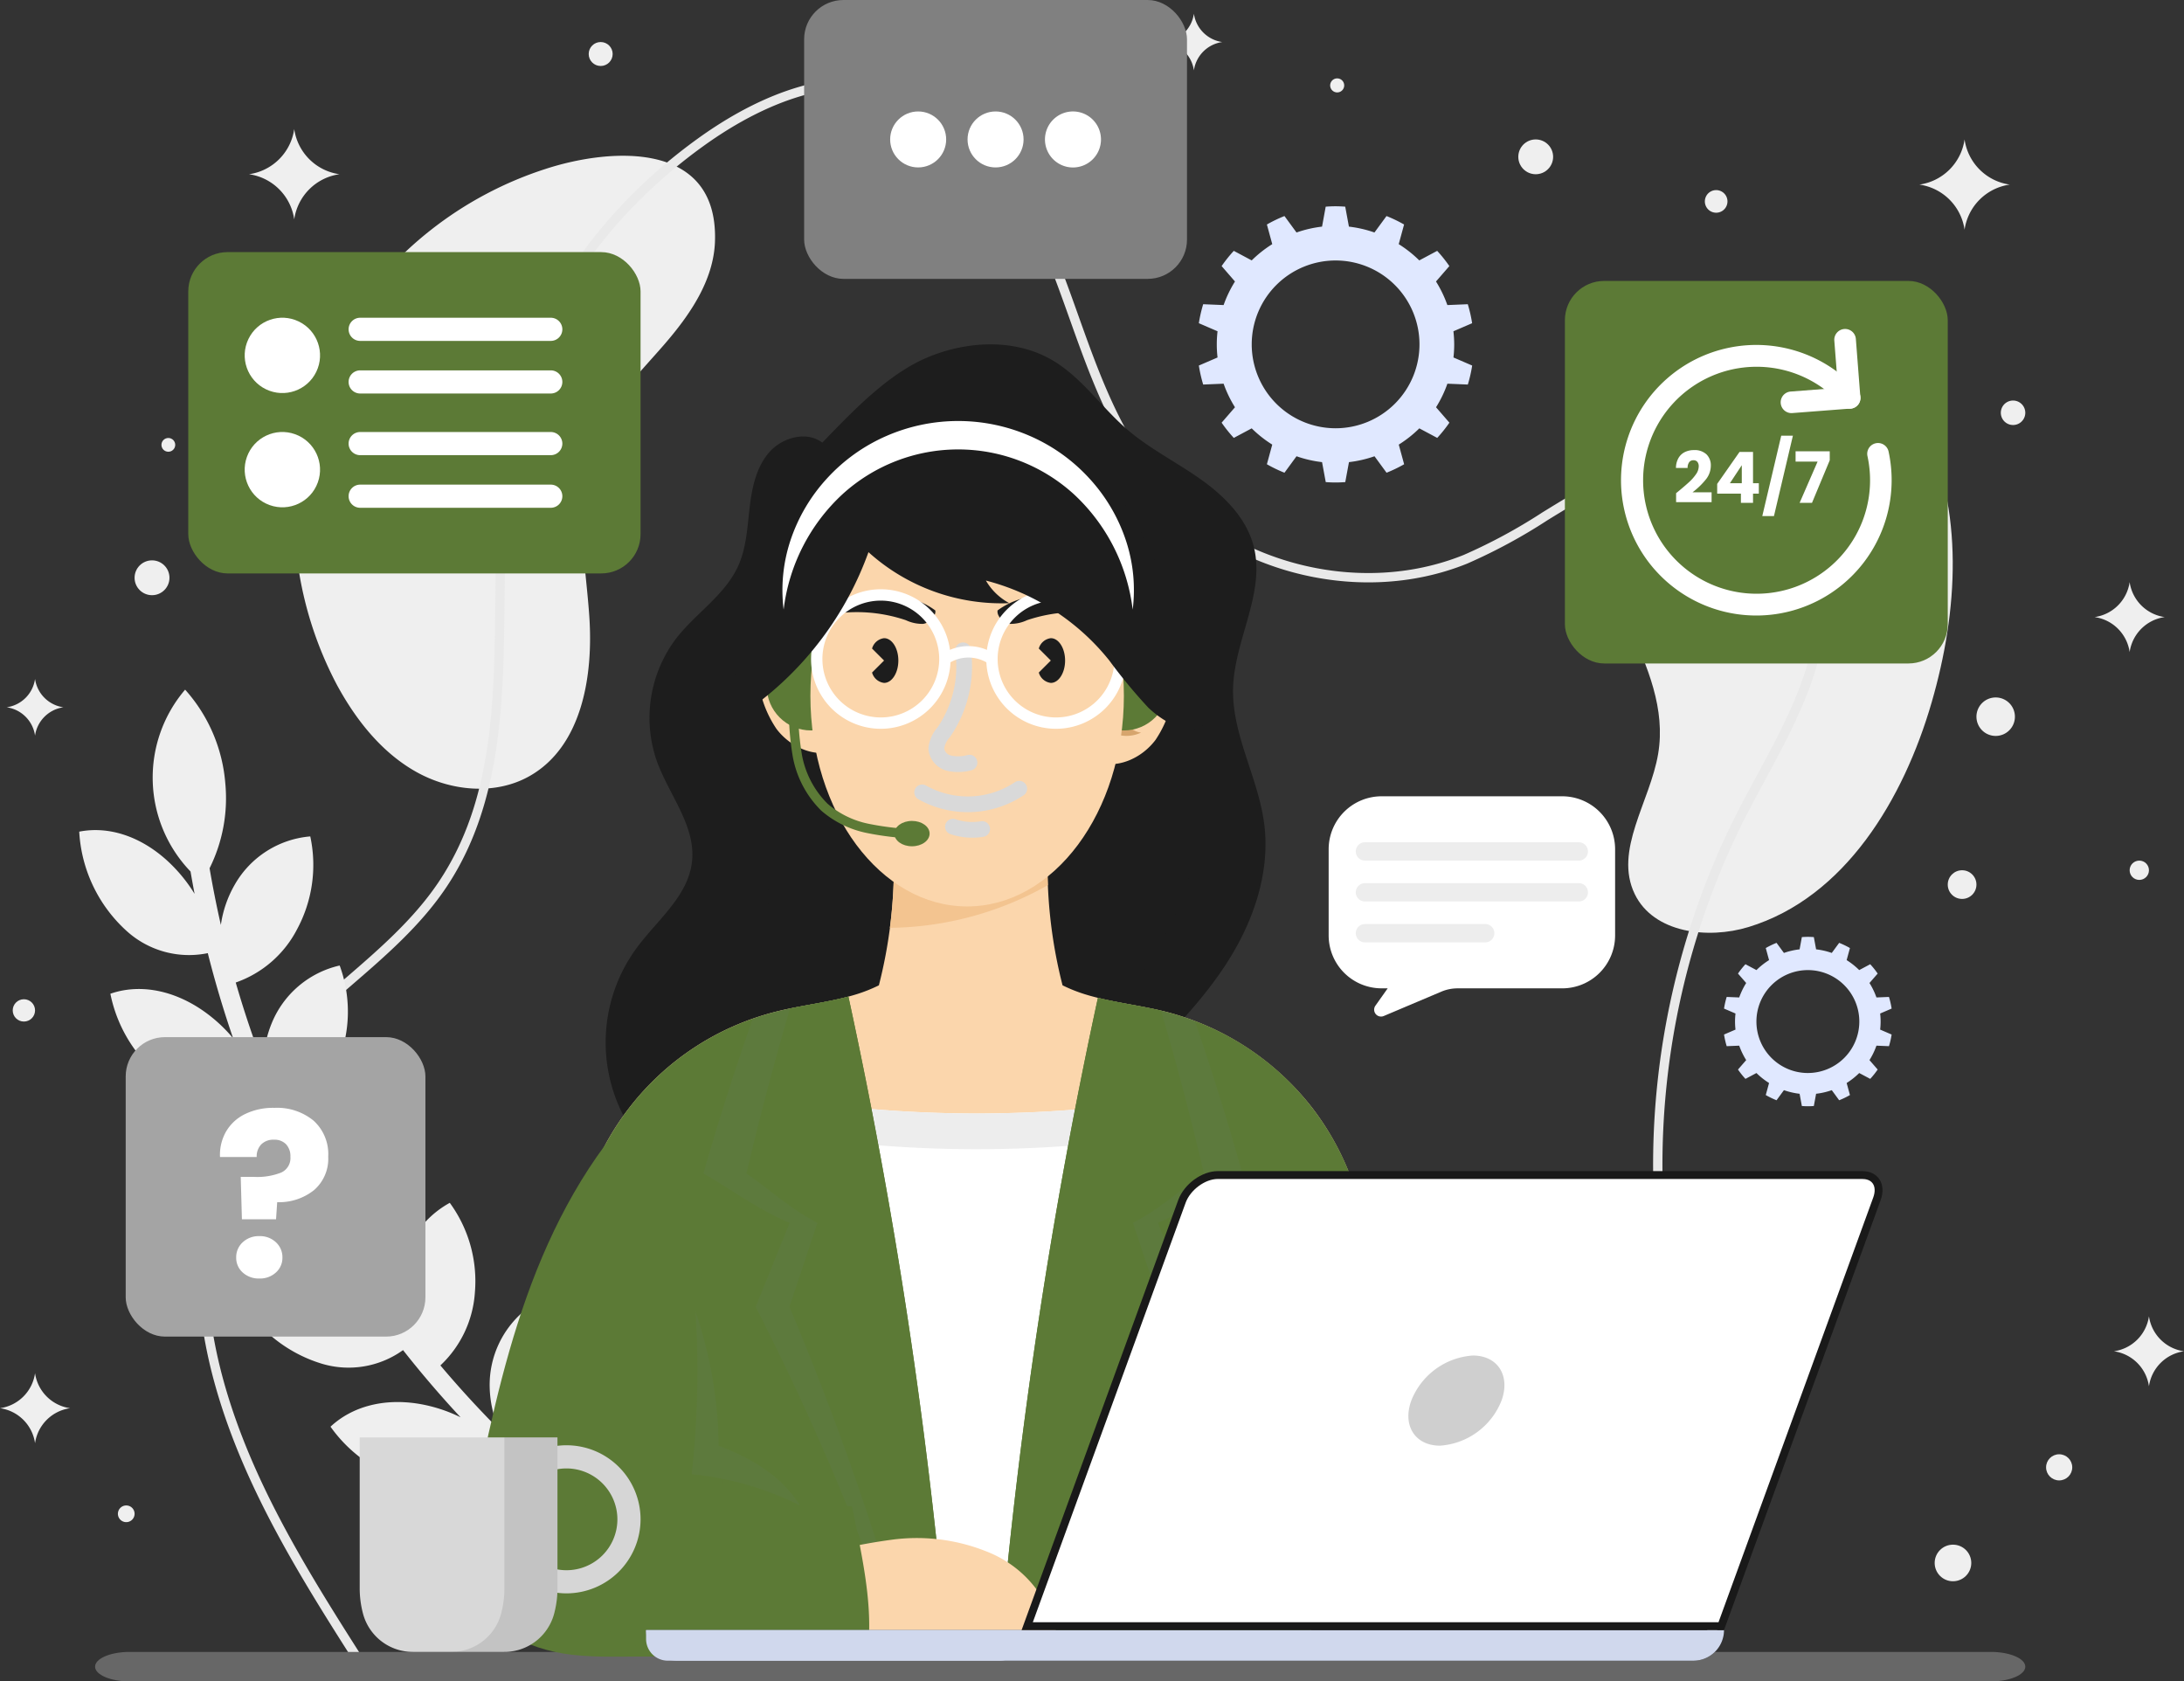 <svg xmlns="http://www.w3.org/2000/svg" width="278" height="214" viewBox="0 0 278 214">
  <rect x="0" y="0" width="278" height="214" fill="#333333" stroke="none"/>
  <g id="Group_9695" data-name="Group 9695" transform="translate(-49.839 -82.615)">
    <g id="Group_9687" data-name="Group 9687" transform="translate(59.921 92.592)">
      <g id="Group_9660" data-name="Group 9660" transform="translate(15.055)">
        <path id="Path_5914" data-name="Path 5914" d="M359.21,165.3c-.108,11.568,10.9,21.635,8.983,33.044-1.024,6.1-5.68,12.292-2.974,17.86,2.394,4.927,9.25,5.781,14.492,4.179,12.271-3.75,19.729-16.281,23.3-28.6,3.355-11.584,4.188-24.522-1.185-35.321-4.33-8.7-14.319-16.381-24.463-15.67C368.067,141.452,359.291,156.591,359.21,165.3Z" transform="translate(-182.265 -112.377)" fill="#efefef" style="mix-blend-mode: multiply;isolation: isolate"/>
        <path id="Path_5915" data-name="Path 5915" d="M112.97,134.432a46.879,46.879,0,0,0-.937,45.655c2.411,4.419,5.667,8.538,10.063,11s10.068,3.006,14.444.512c6.636-3.782,8.1-12.7,7.576-20.317s-2.255-15.6.68-22.645c1.914-4.593,5.588-8.175,8.847-11.936s6.3-8.152,6.47-13.125c.436-12.89-13.262-11.927-21.518-9.25A46.911,46.911,0,0,0,112.97,134.432Z" transform="translate(-94.241 -102.817)" fill="#efefef" style="mix-blend-mode: multiply;isolation: isolate"/>
        <g id="Group_9659" data-name="Group 9659" transform="translate(0)" style="mix-blend-mode: multiply;isolation: isolate">
          <path id="Path_5916" data-name="Path 5916" d="M277.459,301.762l-.871-.8c2.4-2.645,6.222-8.707,4.927-19.607a86.251,86.251,0,0,0-3.387-14.28c-.617-2.071-1.255-4.212-1.812-6.338a99.309,99.309,0,0,1,7.132-68.664c.93-1.859,1.937-3.725,2.911-5.528,2.887-5.347,5.873-10.878,7.156-16.851,2.252-10.482-2.2-18.339-7.287-21.2-4.881-2.749-11.772-2.329-18.9,1.153-2.609,1.273-5.145,2.831-7.6,4.337a70.052,70.052,0,0,1-10.19,5.506c-14.155,5.734-31.854.861-41.166-11.334-4.476-5.86-7-12.943-9.447-19.792-.947-2.654-1.926-5.4-3-8.025-3.349-8.165-9.479-18.414-19.662-20.865-8.947-2.155-18.01,2.581-24.035,6.934-11.528,8.328-19.654,19.607-22.883,31.758-2.176,8.194-2.264,17.112-2.349,25.737-.126,12.844-.257,26.126-7.441,36.822-3.268,4.866-7.763,8.748-12.11,12.5-4.071,3.516-8.281,7.152-11.419,11.56-7.111,9.987-8.854,24.125-4.782,38.791,3.659,13.177,11.117,24.868,18.33,36.176l-.991.644c-7.26-11.38-14.767-23.149-18.474-36.5-4.169-15.016-2.361-29.525,4.96-39.806,3.221-4.524,7.486-8.207,11.609-11.77,4.288-3.7,8.722-7.534,11.9-12.266,6.985-10.4,7.107-22.915,7.238-36.166.086-8.7.174-17.694,2.39-26.035,3.3-12.416,11.586-23.928,23.335-32.417,6.225-4.5,15.614-9.383,25-7.123,10.667,2.568,17.024,13.146,20.478,21.568,1.088,2.652,2.072,5.41,3.023,8.077,2.413,6.763,4.908,13.756,9.271,19.468,9,11.788,26.11,16.5,39.794,10.956a69.261,69.261,0,0,0,10.016-5.418c2.476-1.521,5.036-3.094,7.7-4.392,7.482-3.652,14.768-4.062,19.991-1.121,5.456,3.072,10.244,11.421,7.865,22.5-1.32,6.141-4.346,11.747-7.274,17.169-.97,1.8-1.972,3.652-2.894,5.495a98.09,98.09,0,0,0-7.045,67.823c.551,2.107,1.187,4.239,1.8,6.3a87.247,87.247,0,0,1,3.43,14.482C284.038,292.582,279.991,298.968,277.459,301.762Z" transform="translate(-87.906 -97.739)" fill="#e9e9e9"/>
        </g>
      </g>
      <g id="Group_9661" data-name="Group 9661" transform="translate(0 77.794)" style="mix-blend-mode: multiply;isolation: isolate">
        <path id="Path_5917" data-name="Path 5917" d="M98.223,262.62a16.981,16.981,0,0,0,.039-11.843,12.29,12.29,0,0,0-8.662,7.372,14.136,14.136,0,0,0-1.051,5.3q-1.974-5.167-3.518-10.507a13.968,13.968,0,0,0,7.806-6.773,17.252,17.252,0,0,0,1.682-11.823,12.24,12.24,0,0,0-9.606,6.129,14.288,14.288,0,0,0-1.775,5.138q-.816-3.578-1.436-7.214a20.008,20.008,0,0,0,2-10.826,20.263,20.263,0,0,0-5.113-11.906,17.235,17.235,0,0,0,.689,23.145q.244,1.427.516,2.845a19.666,19.666,0,0,0-3.584-4.316c-3.385-3.034-7.379-4.331-11.1-3.6a18.419,18.419,0,0,0,6.182,12.772,11.817,11.817,0,0,0,10.182,2.69q1.389,5.5,3.226,10.837a19.332,19.332,0,0,0-4.141-3.724c-3.767-2.491-7.9-3.19-11.484-1.946a18.166,18.166,0,0,0,7.877,11.64,11.858,11.858,0,0,0,10.444,1.2q2.129,5.21,4.679,10.219a19.137,19.137,0,0,0-4.608-3.089c-4.07-1.924-8.255-2.027-11.631-.3a18.046,18.046,0,0,0,9.393,10.364,11.875,11.875,0,0,0,10.5-.273q2.824,4.851,6.044,9.457a19.1,19.1,0,0,0-4.99-2.416c-4.295-1.337-8.451-.854-11.554,1.327a18.04,18.04,0,0,0,10.734,8.951,11.871,11.871,0,0,0,10.365-1.724q3.476,4.419,7.322,8.552a19.186,19.186,0,0,0-5.29-1.713c-4.445-.735-8.495.319-11.265,2.909A18.153,18.153,0,0,0,109,316.884a11.854,11.854,0,0,0,10.042-3.131q4.084,3.915,8.511,7.5a19.4,19.4,0,0,0-5.509-.982c-4.525-.124-8.395,1.476-10.775,4.429a18.405,18.405,0,0,0,12.911,5.74,11.822,11.822,0,0,0,9.545-4.479,135.61,135.61,0,0,0,15.894,9.83,1.251,1.251,0,1,0,1.147-2.173,133.274,133.274,0,0,1-11.864-7.059,13.918,13.918,0,0,0,1.557-10.234,17.385,17.385,0,0,0-6.344-10.127,12.227,12.227,0,0,0-3.409,10.857,14.215,14.215,0,0,0,1.961,5.076q-4.475-3.375-8.625-7.094a13.978,13.978,0,0,0,3.024-9.877,17.061,17.061,0,0,0-4.785-10.841,12.288,12.288,0,0,0-4.921,10.247,14.1,14.1,0,0,0,1.2,5.27q-3.914-3.93-7.478-8.16a14.019,14.019,0,0,0,4.395-9.336,16.894,16.894,0,0,0-3.2-11.359,12.315,12.315,0,0,0-6.309,9.45,14.043,14.043,0,0,0,.439,5.367q-3.311-4.413-6.245-9.085a14.019,14.019,0,0,0,5.654-8.627,16.866,16.866,0,0,0-1.589-11.691,12.315,12.315,0,0,0-7.559,8.486,14.06,14.06,0,0,0-.312,5.374q-2.663-4.825-4.925-9.866A14,14,0,0,0,98.223,262.62Z" transform="translate(-65.107 -215.663)" fill="#efefef"/>
      </g>
      <path id="Path_5919" data-name="Path 5919" d="M309.47,405.072H72.563c-2.427,0-4.394-.841-4.394-1.877h0c0-1.037,1.967-1.877,4.394-1.877H309.47c2.427,0,4.394.841,4.394,1.877h0C313.864,404.232,311.9,405.072,309.47,405.072Z" transform="translate(-66.147 -201.049)" fill="#676767"/>
      <g id="Group_9676" data-name="Group 9676" transform="translate(49.144 33.853)">
        <path id="Path_5920" data-name="Path 5920" d="M177.739,255.4a20.287,20.287,0,0,1-6.06-29.54c2.614-3.545,6.535-6.576,7.029-10.951.512-4.533-2.886-8.463-4.452-12.749a16.724,16.724,0,0,1,2.513-15.773c2.486-3.163,6.155-5.455,7.815-9.119,1.043-2.3,1.168-4.9,1.458-7.408s.822-5.134,2.477-7.046,4.759-2.783,6.776-1.255c3.822-3.942,8.321-8.72,13.386-10.844s11.148-2.424,15.888.35c3.75,2.194,6.244,5.991,9.537,8.823,2.83,2.433,6.212,4.123,9.263,6.272s5.894,4.96,6.83,8.571c1.537,5.934-2.432,11.894-2.616,18.021-.178,5.953,3.21,11.44,3.964,17.348.765,5.993-1.262,12.076-4.458,17.205s-7.509,9.454-11.783,13.729c-1.732,7.722-7.429,13.191-14.7,16.339s-15.4,3.687-23.318,3.4A43.97,43.97,0,0,1,177.739,255.4Z" transform="translate(-149.851 -149.055)" fill="#1d1d1d"/>
        <path id="Path_5921" data-name="Path 5921" d="M195.565,259.176c-1.647-2.178-1.6-5.215-.911-7.857s1.932-5.125,2.475-7.8c.734-3.614.148-7.358-.6-10.968s-1.671-7.234-1.6-10.921,1.278-7.54,4.1-9.915c9.9-8.328,25.93-5.432,38.8-4.078,6.5.684,10.953,6.954,13.014,13.156s1.362,13.111-1.095,19.167a47.883,47.883,0,0,1-11.244,15.9c-2.788,2.727-7.727.538-11.555,1.288-3.753.736-6.989,3.023-10.516,4.5a25.654,25.654,0,0,1-17.924.64C196.807,261.712,195.375,260.959,195.565,259.176Z" transform="translate(-158.842 -168.445)" fill="#1d1d1d"/>
        <path id="Path_5922" data-name="Path 5922" d="M255.518,280.236a34.478,34.478,0,0,0-18.751-12.249c-3.391-.848-6.909-1.174-10.245-2.219a19.443,19.443,0,0,1-2.773-1.114,61.042,61.042,0,0,1-1.912-15.622H202.284a61.041,61.041,0,0,1-1.912,15.622,19.444,19.444,0,0,1-2.773,1.114c-3.336,1.045-6.854,1.372-10.245,2.219a34.147,34.147,0,0,0-25.879,33.468v48.27L248.7,348.45a14.149,14.149,0,0,0,13.949-14.141V301.455A34.418,34.418,0,0,0,255.518,280.236Z" transform="translate(-147.725 -183.078)" fill="#fbd6ac"/>
        <path id="Path_5923" data-name="Path 5923" d="M233.581,362.469c1.665-4.361,1.809-9.124,2.412-13.752,1.158-8.879,4.056-17.424,6.112-26.14s3.879-18.211,1.626-26.877a158.878,158.878,0,0,1-38.332-.06c-4.812,2.015-7.309,8.082-8.2,13.218s-.24,10.393-.14,15.605c.109,5.7-.45,11.4-.181,17.1s1.444,11.523,4.667,16.228a29.328,29.328,0,0,0,7.575,7.273l23.4-.342A16.739,16.739,0,0,0,233.581,362.469Z" transform="translate(-159.702 -198.939)" fill="#fff"/>
        <g id="Group_9663" data-name="Group 9663" transform="translate(37.035 96.701)">
          <path id="Path_5924" data-name="Path 5924" d="M197.2,313.4c.893-5.135,3.391-11.2,8.2-13.217a158.881,158.881,0,0,0,38.332.059,32.766,32.766,0,0,1,.972,6.447,36.433,36.433,0,0,0-.972-10.992,158.878,158.878,0,0,1-38.332-.06c-4.812,2.015-7.309,8.082-8.2,13.218a41.641,41.641,0,0,0-.416,8.539A31.616,31.616,0,0,1,197.2,313.4Z" transform="translate(-196.738 -295.64)" fill="#ededed"/>
          <path id="Path_5925" data-name="Path 5925" d="M197.1,345.944c0-.178-.012-.357-.016-.535-.084,3.911-.306,7.822-.206,11.729C196.956,353.408,197.168,349.675,197.1,345.944Z" transform="translate(-196.776 -312.577)" fill="#ededed"/>
        </g>
        <path id="Path_5926" data-name="Path 5926" d="M222.5,257.337a41.615,41.615,0,0,0,20.115-5.441c-.038-.955-.06-1.909-.053-2.864H223.014A60.738,60.738,0,0,1,222.5,257.337Z" transform="translate(-168.455 -183.078)" fill="#f3c490"/>
        <g id="Group_9664" data-name="Group 9664" transform="translate(37.174 36.385)">
          <path id="Path_5927" data-name="Path 5927" d="M205.636,208.544a9.058,9.058,0,0,0-3.186-3.757,3.781,3.781,0,0,0-4.6.414,5.211,5.211,0,0,0-.88,3.845,14.114,14.114,0,0,0,2.412,7.711c1.645,2.183,4.523,3.6,7.167,2.9C206.934,215.942,207.407,211.83,205.636,208.544Z" transform="translate(-196.949 -204.209)" fill="#fbd6ac"/>
          <path id="Path_5928" data-name="Path 5928" d="M206.059,212.595l.283.046a16.411,16.411,0,0,0-1.256-2.626,5.522,5.522,0,0,0-2.069-2.005,3.343,3.343,0,0,0-2.817-.173,2.411,2.411,0,0,0-1.472,2.3A2.4,2.4,0,0,1,201,209.5a2.323,2.323,0,0,1,1.716,1.559,1.769,1.769,0,0,0-1.343,1.462,3.466,3.466,0,0,0,.309,2.037,3.2,3.2,0,0,0,.639,1.027,1.521,1.521,0,0,0,1.082.482,2.245,2.245,0,0,1-1.593.9,4.335,4.335,0,0,0,4.218-.273A18.831,18.831,0,0,0,206.059,212.595Z" transform="translate(-197.551 -205.363)" fill="#d6a56d"/>
        </g>
        <g id="Group_9665" data-name="Group 9665" transform="translate(80.322 37.81)">
          <path id="Path_5929" data-name="Path 5929" d="M263.566,210.7a9.072,9.072,0,0,1,3.186-3.757,3.781,3.781,0,0,1,4.6.414,5.206,5.206,0,0,1,.88,3.845,14.118,14.118,0,0,1-2.412,7.711c-1.646,2.182-4.523,3.6-7.168,2.9C262.269,218.1,261.8,213.99,263.566,210.7Z" transform="translate(-262.292 -206.369)" fill="#fbd6ac"/>
          <path id="Path_5930" data-name="Path 5930" d="M264.348,214.755l-.284.046a16.531,16.531,0,0,1,1.257-2.626,5.512,5.512,0,0,1,2.069-2.005,3.345,3.345,0,0,1,2.817-.173,2.412,2.412,0,0,1,1.472,2.3,2.4,2.4,0,0,0-2.272-.64,2.32,2.32,0,0,0-1.715,1.558,1.769,1.769,0,0,1,1.343,1.463,3.468,3.468,0,0,1-.31,2.036,3.2,3.2,0,0,1-.639,1.027,1.524,1.524,0,0,1-1.083.481,2.251,2.251,0,0,0,1.594.9,4.336,4.336,0,0,1-4.218-.274A18.838,18.838,0,0,1,264.348,214.755Z" transform="translate(-262.894 -207.524)" fill="#d6a56d"/>
        </g>
        <ellipse id="Ellipse_71" data-name="Ellipse 71" cx="5.627" cy="5.622" rx="5.627" ry="5.622" transform="translate(38.371 37.893)" fill="#5c7a36"/>
        <ellipse id="Ellipse_72" data-name="Ellipse 72" cx="5.627" cy="5.622" rx="5.627" ry="5.622" transform="translate(78.206 37.893)" fill="#5c7a36"/>
        <ellipse id="Ellipse_73" data-name="Ellipse 73" cx="19.951" cy="26.805" rx="19.951" ry="26.805" transform="translate(43.93 17.926)" fill="#fbd6ac"/>
        <path id="Path_5931" data-name="Path 5931" d="M208.892,200.186c-.623-.288.454-1.367,2.076-1.8,4.3-1.158,9.056-1.651,12.629,1,.141.74-.807,1.62-1.555,1.71a4.892,4.892,0,0,1-2.188-.467A19.438,19.438,0,0,0,208.892,200.186Z" transform="translate(-163.771 -165.523)" fill="#1d1d1d"/>
        <path id="Path_5932" data-name="Path 5932" d="M257.961,200.186c.623-.288-.454-1.367-2.076-1.8-4.3-1.158-9.056-1.651-12.629,1-.141.74.807,1.62,1.555,1.71a4.9,4.9,0,0,0,2.188-.467A19.438,19.438,0,0,1,257.961,200.186Z" transform="translate(-175.499 -165.523)" fill="#1d1d1d"/>
        <path id="Path_5935" data-name="Path 5935" d="M234.85,208.079a14.767,14.767,0,0,1-2.478,10.455,3.651,3.651,0,0,0-.932,2.075,2.153,2.153,0,0,0,1.631,1.834,5.387,5.387,0,0,0,2.6-.068" transform="translate(-171.49 -169.141)" fill="none" stroke="#d9d9d9" stroke-linecap="round" stroke-linejoin="round" stroke-width="2" style="mix-blend-mode: multiply;isolation: isolate"/>
        <g id="Group_9669" data-name="Group 9669" transform="translate(43.998 31.169)">
          <g id="Group_9666" data-name="Group 9666">
            <path id="Path_5936" data-name="Path 5936" d="M216.171,214.06a8.879,8.879,0,1,1,8.887-8.88A8.893,8.893,0,0,1,216.171,214.06Zm0-16.313a7.434,7.434,0,1,0,7.441,7.433A7.446,7.446,0,0,0,216.171,197.747Z" transform="translate(-207.284 -196.302)" fill="#fff"/>
          </g>
          <g id="Group_9667" data-name="Group 9667" transform="translate(22.305)">
            <path id="Path_5937" data-name="Path 5937" d="M249.95,214.06a8.879,8.879,0,1,1,8.888-8.88A8.894,8.894,0,0,1,249.95,214.06Zm0-16.313a7.434,7.434,0,1,0,7.441,7.433A7.446,7.446,0,0,0,249.95,197.747Z" transform="translate(-241.063 -196.302)" fill="#fff"/>
          </g>
          <g id="Group_9668" data-name="Group 9668" transform="translate(16.633 7.221)">
            <path id="Path_5938" data-name="Path 5938" d="M233.31,209.5l-.837-1.179a6.015,6.015,0,0,1,6.815,0l-.839,1.177A4.62,4.62,0,0,0,233.31,209.5Z" transform="translate(-232.473 -207.249)" fill="#fff"/>
          </g>
        </g>
        <path id="Path_5939" data-name="Path 5939" d="M228.722,235.249a11.84,11.84,0,0,0,12.36-.462" transform="translate(-170.567 -178.23)" fill="none" stroke="#d9d9d9" stroke-linecap="round" stroke-linejoin="round" stroke-width="2" style="mix-blend-mode: multiply;isolation: isolate"/>
        <path id="Path_5940" data-name="Path 5940" d="M234.653,242.106a7.715,7.715,0,0,0,3.724.3" transform="translate(-172.582 -180.721)" fill="none" stroke="#d9d9d9" stroke-linecap="round" stroke-linejoin="round" stroke-width="2" style="mix-blend-mode: multiply;isolation: isolate"/>
        <path id="Path_5941" data-name="Path 5941" d="M194.858,202.238A41.987,41.987,0,0,0,209.6,182.548a25.258,25.258,0,0,0,17.93,6.493,7.557,7.557,0,0,1-2.983-2.877,29.6,29.6,0,0,1,15.7,10.165,67.839,67.839,0,0,0,4.968,6.006c1.886,1.79,4.406,3.149,6.994,2.87-1.613-6.856-3.183-13.943-5.768-20.5-1.587-4.022-3.459-8.121-6.772-10.9-4.122-3.462-9.877-4.341-15.248-3.948a36.707,36.707,0,0,0-16.286,5.125,35,35,0,0,0-14.592,17.729,13.117,13.117,0,0,0-.994,5.042A6,6,0,0,0,194.858,202.238Z" transform="translate(-158.278 -156.104)" fill="#1d1d1d"/>
        <path id="Path_5944" data-name="Path 5944" d="M220.594,205.739a1.817,1.817,0,0,0-1.529,1.319l1.529,1.527-1.529,1.528a1.817,1.817,0,0,0,1.529,1.319c1,0,1.817-1.275,1.817-2.847S221.6,205.739,220.594,205.739Z" transform="translate(-167.287 -168.345)" fill="#1d1d1d"/>
        <path id="Path_5945" data-name="Path 5945" d="M252.737,205.739a1.817,1.817,0,0,0-1.529,1.319l1.529,1.527-1.529,1.528a1.817,1.817,0,0,0,1.529,1.319c1,0,1.817-1.275,1.817-2.847S253.74,205.739,252.737,205.739Z" transform="translate(-178.205 -168.345)" fill="#1d1d1d"/>
        <path id="Path_5946" data-name="Path 5946" d="M201.937,187.844a20.088,20.088,0,0,1,.877-8.831,21.812,21.812,0,0,1,4.636-7.856,22.267,22.267,0,0,1,7.546-5.4,22.842,22.842,0,0,1,18.314,0,22.259,22.259,0,0,1,7.548,5.4,21.818,21.818,0,0,1,4.637,7.858,20.066,20.066,0,0,1,.872,8.833,23.909,23.909,0,0,0-7.5-14.7,21.869,21.869,0,0,0-29.426,0A23.887,23.887,0,0,0,201.937,187.844Z" transform="translate(-161.414 -154.088)" fill="#fff"/>
        <g id="Group_9670" data-name="Group 9670" transform="translate(13.747 83.007)">
          <path id="Path_5947" data-name="Path 5947" d="M264.685,276.865c-2.81-.7-5.706-1.052-8.514-1.744a659.805,659.805,0,0,0-12.5,82.688l32.949-.482a14.149,14.149,0,0,0,13.949-14.141V310.333a34.147,34.147,0,0,0-25.879-33.468Z" transform="translate(-189.391 -274.963)" fill="#5c7a36"/>
          <path id="Path_5948" data-name="Path 5948" d="M196.492,274.881c-3,.8-6.12,1.149-9.139,1.9a34.147,34.147,0,0,0-25.879,33.468v48.27l47.565-.7A659.8,659.8,0,0,0,196.492,274.881Z" transform="translate(-161.472 -274.881)" fill="#5c7a36"/>
        </g>
        <path id="Path_5949" data-name="Path 5949" d="M195.875,277.085c-1.025.256-2.035.566-3.031.918q-3.444,9.779-6.283,19.692c3.595,2.073,7.069,4.653,10.981,6.292-1.411,3.44-2.921,7.247-4.332,10.686A323.385,323.385,0,0,1,211.638,358.2l5.923-.071a552.049,552.049,0,0,0-15.087-82.361C200.276,276.209,198.05,276.541,195.875,277.085Z" transform="translate(-156.247 -192.176)" fill="#657d5f" opacity="0.18" style="mix-blend-mode: multiply;isolation: isolate"/>
        <path id="Path_5950" data-name="Path 5950" d="M268.045,314.7c-1.379-3.44-2.856-7.247-4.236-10.686,3.825-1.639,7.222-4.219,10.738-6.292q-2.721-9.765-6.042-19.4a33.43,33.43,0,0,0-3.819-1.207c-2.074-.518-4.194-.846-6.292-1.259a563.394,563.394,0,0,0-14.726,82.2l6.447-.094A327.131,327.131,0,0,1,268.045,314.7Z" transform="translate(-175.644 -192.206)" fill="#657d5f" opacity="0.18" style="mix-blend-mode: multiply;isolation: isolate"/>
        <path id="Path_5951" data-name="Path 5951" d="M207.83,274.881c-2.439.653-4.954,1.006-7.432,1.519q-3.059,10.419-5.547,20.993c2.961,2.073,5.821,4.653,9.043,6.292-1.162,3.44-2.406,7.247-3.568,10.686A364.041,364.041,0,0,1,215.5,357.9l4.877-.071A659.8,659.8,0,0,0,207.83,274.881Z" transform="translate(-159.063 -191.874)" fill="#5c7a36"/>
        <path id="Path_5952" data-name="Path 5952" d="M264.208,276.759c-2.661-.627-5.386-.985-8.037-1.638a659.805,659.805,0,0,0-12.5,82.688l5.425-.079a363.793,363.793,0,0,1,15.1-43.277c-1.162-3.44-2.406-7.247-3.567-10.686,3.221-1.639,6.082-4.219,9.042-6.292Q267.224,287.045,264.208,276.759Z" transform="translate(-175.644 -191.956)" fill="#5c7a36"/>
        <g id="Group_9675" data-name="Group 9675" transform="translate(41.205 43.983)">
          <path id="Path_5956" data-name="Path 5956" d="M219.21,234.65h-.035a36.99,36.99,0,0,1-6.248-.725,12.665,12.665,0,0,1-5.768-2.839,12.9,12.9,0,0,1-3.648-7.013,36.773,36.773,0,0,1-.436-7.759.614.614,0,0,1,.6-.586.6.6,0,0,1,.587.6,35.941,35.941,0,0,0,.413,7.51,11.727,11.727,0,0,0,3.284,6.366,11.49,11.49,0,0,0,5.234,2.558,35.986,35.986,0,0,0,6.046.7.6.6,0,0,1-.034,1.189Z" transform="translate(-203.054 -215.727)" fill="#5c7a36"/>
        </g>
        <path id="Path_5957" data-name="Path 5957" d="M227.85,242.61c0,.891-1,1.613-2.243,1.613s-2.243-.722-2.243-1.613,1-1.614,2.243-1.614S227.85,241.718,227.85,242.61Z" transform="translate(-168.747 -180.343)" fill="#5c7a36"/>
        <path id="Path_5958" data-name="Path 5958" d="M163.114,295.218c-6.751,6.928-11.4,15.679-14.644,24.787s-5.172,18.624-7.085,28.1c-.55,2.727-1.1,5.564-.41,8.259,1.412,5.524,7.519,8.54,13.187,9.2s11.47-.288,17.078.761C175.411,342.774,173.672,316.688,163.114,295.218Z" transform="translate(-140.653 -198.795)" fill="#5c7a36"/>
        <path id="Path_5959" data-name="Path 5959" d="M203.639,382.446a71.222,71.222,0,0,1,12.67-2.877,23.849,23.849,0,0,1,12.717,1.827,14.426,14.426,0,0,1,8.048,9.634c.283,1.351-2.321,1.713-3.649,2.093a12.453,12.453,0,0,1-4.118.23l-13.794-.769c-3.283-.183-6.865.623-9.618-1.174a6.311,6.311,0,0,1-2.521-4.09C203.046,385.708,203.535,384.087,203.639,382.446Z" transform="translate(-161.92 -227.445)" fill="#fbd6ac"/>
        <path id="Path_5960" data-name="Path 5960" d="M160.57,373.05A327.205,327.205,0,0,1,196.653,373c1.1,5.632,2.575,11.795,2.083,17.512a58.545,58.545,0,0,1-29.364.288C162.752,389.169,160.487,379.86,160.57,373.05Z" transform="translate(-147.418 -225.104)" fill="#5c7a36"/>
        <path id="Path_5961" data-name="Path 5961" d="M198.07,360.354a38.783,38.783,0,0,0-13.765-3.97,120.107,120.107,0,0,0,.482-20.667,54.379,54.379,0,0,1,2.944,17.048C191.8,354.245,195.815,356.663,198.07,360.354Z" transform="translate(-155.48 -212.577)" fill="#657d5f" opacity="0.18" style="mix-blend-mode: multiply;isolation: isolate"/>
      </g>
      <g id="Group_9678" data-name="Group 9678" transform="translate(72.156 139.076)">
        <path id="Rectangle_5242" data-name="Rectangle 5242" d="M0,0H137.212a0,0,0,0,1,0,0V0a3.9,3.9,0,0,1-3.9,3.9H3.9A3.9,3.9,0,0,1,0,0V0A0,0,0,0,1,0,0Z" transform="translate(0 58.414)" fill="#1d1d1d"/>
        <path id="Rectangle_5243" data-name="Rectangle 5243" d="M0,0H137.212a0,0,0,0,1,0,0V0a3.9,3.9,0,0,1-3.9,3.9H3.9A3.9,3.9,0,0,1,0,0V0A0,0,0,0,1,0,0Z" transform="translate(0 58.414)" fill="#d0d8ed" style="mix-blend-mode: multiply;isolation: isolate"/>
        <path id="Path_5962" data-name="Path 5962" d="M225.522,396.546v-1.134h-47.8v1.134a2.763,2.763,0,0,0,2.765,2.762h42.271A2.763,2.763,0,0,0,225.522,396.546Z" transform="translate(-177.721 -336.998)" fill="#d0d8ed" style="mix-blend-mode: multiply;isolation: isolate"/>
        <g id="Group_9677" data-name="Group 9677" transform="translate(47.801)">
          <g id="Path_5963" data-name="Path 5963" transform="translate(-250.11 -306.865)" fill="#fff">
            <path d="M 339.17 364.779 L 250.824 364.779 L 270.517 310.726 C 270.843 309.832 271.502 308.988 272.375 308.349 C 273.241 307.714 274.203 307.365 275.084 307.365 L 357.109 307.365 C 357.885 307.365 358.508 307.645 358.864 308.153 C 359.261 308.72 359.305 309.513 358.988 310.384 L 339.17 364.779 Z" stroke="none"/>
            <path d="M 338.82 364.279 L 358.518 310.212 C 358.774 309.509 358.751 308.863 358.454 308.44 C 358.122 307.965 357.539 307.865 357.109 307.865 L 275.084 307.865 C 273.462 307.865 271.586 309.253 270.987 310.897 L 251.539 364.279 L 338.82 364.279 M 339.52 365.279 L 250.11 365.279 L 270.047 310.555 C 270.79 308.517 273.045 306.865 275.084 306.865 L 357.109 306.865 C 359.149 306.865 360.2 308.517 359.458 310.555 L 339.52 365.279 Z" stroke="none" fill="#191919"/>
          </g>
          <path id="Path_5964" data-name="Path 5964" d="M336.523,348.179a9.082,9.082,0,0,1-7.832,5.737c-3.171,0-4.807-2.568-3.652-5.737a9.084,9.084,0,0,1,7.832-5.737C336.042,342.442,337.677,345.011,336.523,348.179Z" transform="translate(-275.435 -318.972)" fill="#cfcfcf"/>
        </g>
        <path id="Path_5965" data-name="Path 5965" d="M233.639,398.724h-3.1a.709.709,0,0,1-.709-.708h0a.708.708,0,0,1,.709-.708h3.1a.708.708,0,0,1,.709.708h0A.709.709,0,0,1,233.639,398.724Z" transform="translate(-195.419 -337.643)" fill="#d0d8ed" style="mix-blend-mode: multiply;isolation: isolate"/>
        <path id="Path_5966" data-name="Path 5966" d="M224.107,398.724H221a.709.709,0,0,1-.71-.708h0a.709.709,0,0,1,.71-.708h3.1a.708.708,0,0,1,.709.708h0A.709.709,0,0,1,224.107,398.724Z" transform="translate(-192.181 -337.643)" fill="#d0d8ed" style="mix-blend-mode: multiply;isolation: isolate"/>
        <path id="Path_5967" data-name="Path 5967" d="M214.574,398.724h-3.1a.709.709,0,0,1-.709-.708h0a.708.708,0,0,1,.709-.708h3.1a.708.708,0,0,1,.709.708h0A.709.709,0,0,1,214.574,398.724Z" transform="translate(-188.944 -337.643)" fill="#d0d8ed" style="mix-blend-mode: multiply;isolation: isolate"/>
      </g>
      <g id="Group_9680" data-name="Group 9680" transform="translate(35.704 172.971)">
        <g id="Group_9679" data-name="Group 9679" transform="translate(16.885 0.999)">
          <path id="Path_5968" data-name="Path 5968" d="M154.18,380.3a9.424,9.424,0,1,1,9.432-9.424A9.439,9.439,0,0,1,154.18,380.3Zm0-15.9a6.478,6.478,0,1,0,6.484,6.478A6.488,6.488,0,0,0,154.18,364.4Z" transform="translate(-144.747 -361.453)" fill="#d6d6d6"/>
        </g>
        <path id="Path_5969" data-name="Path 5969" d="M119.176,379.13a12.571,12.571,0,0,0,.451,3.347,6.559,6.559,0,0,0,6.344,4.76h11.582a6.558,6.558,0,0,0,6.343-4.76,12.544,12.544,0,0,0,.452-3.347V359.939H119.176Z" transform="translate(-119.176 -359.939)" fill="#d8d8d8"/>
        <path id="Path_5970" data-name="Path 5970" d="M143.579,359.939V379.13a12.543,12.543,0,0,1-.452,3.347,6.558,6.558,0,0,1-6.343,4.76h6.749a6.558,6.558,0,0,0,6.343-4.76,12.544,12.544,0,0,0,.452-3.347V359.939Z" transform="translate(-125.157 -359.939)" opacity="0.1"/>
      </g>
      <path id="Path_5971" data-name="Path 5971" d="M315.547,139.986a15.278,15.278,0,0,0-.1-1.668l2.381-1.026a17.456,17.456,0,0,0-.553-2.417l-2.6.108a14.988,14.988,0,0,0-1.446-3l1.7-1.961a17.7,17.7,0,0,0-1.549-1.939l-2.279,1.216a15.158,15.158,0,0,0-2.617-2.069l.683-2.5a17.528,17.528,0,0,0-2.237-1.078l-1.534,2.095a15,15,0,0,0-3.251-.747l-.47-2.541c-.411-.029-.824-.049-1.243-.049s-.831.02-1.242.049L298.725,125a14.982,14.982,0,0,0-3.25.747l-1.534-2.095a17.49,17.49,0,0,0-2.237,1.078l.682,2.5a15.155,15.155,0,0,0-2.616,2.069l-2.279-1.216a17.632,17.632,0,0,0-1.549,1.939l1.7,1.961a15.027,15.027,0,0,0-1.447,3l-2.6-.108a17.552,17.552,0,0,0-.552,2.417l2.38,1.026a14.388,14.388,0,0,0,0,3.336l-2.38,1.026a17.559,17.559,0,0,0,.552,2.418l2.6-.108a15.016,15.016,0,0,0,1.447,3l-1.7,1.961a17.626,17.626,0,0,0,1.549,1.939l2.279-1.216a15.155,15.155,0,0,0,2.616,2.069l-.682,2.5a17.5,17.5,0,0,0,2.237,1.078l1.534-2.095a15.018,15.018,0,0,0,3.25.747l.471,2.542c.411.029.824.049,1.242.049s.831-.02,1.243-.049l.47-2.542a15.034,15.034,0,0,0,3.251-.747l1.534,2.095a17.534,17.534,0,0,0,2.237-1.078l-.683-2.5a15.191,15.191,0,0,0,2.617-2.069l2.279,1.216a17.694,17.694,0,0,0,1.549-1.939l-1.7-1.961a14.977,14.977,0,0,0,1.446-3l2.6.108a17.462,17.462,0,0,0,.553-2.418l-2.381-1.026A15.276,15.276,0,0,0,315.547,139.986Zm-15.108,10.677a10.677,10.677,0,1,1,10.688-10.677A10.682,10.682,0,0,1,300.438,150.663Z" transform="translate(-140.524 -106.133)" fill="#e0e8ff" style="mix-blend-mode: screen;isolation: isolate"/>
      <path id="Path_5973" data-name="Path 5973" d="M405.445,274.141a9.354,9.354,0,0,0-.059-1.023l1.46-.629a10.632,10.632,0,0,0-.339-1.482l-1.594.066a9.174,9.174,0,0,0-.887-1.839l1.045-1.2a10.877,10.877,0,0,0-.95-1.189l-1.4.745a9.313,9.313,0,0,0-1.6-1.269l.419-1.536a10.748,10.748,0,0,0-1.372-.661l-.941,1.284a9.221,9.221,0,0,0-1.994-.458l-.289-1.559c-.252-.018-.505-.03-.762-.03s-.51.012-.762.03l-.289,1.559a9.22,9.22,0,0,0-1.994.458l-.941-1.284a10.7,10.7,0,0,0-1.371.661l.419,1.536a9.292,9.292,0,0,0-1.605,1.269l-1.4-.745a10.727,10.727,0,0,0-.95,1.189l1.045,1.2a9.218,9.218,0,0,0-.888,1.839l-1.594-.066a10.707,10.707,0,0,0-.339,1.482l1.46.629a8.84,8.84,0,0,0,0,2.046l-1.46.629a10.706,10.706,0,0,0,.339,1.482l1.594-.066a9.217,9.217,0,0,0,.888,1.839l-1.045,1.2a10.791,10.791,0,0,0,.95,1.189l1.4-.745a9.312,9.312,0,0,0,1.605,1.269l-.419,1.535a10.707,10.707,0,0,0,1.371.662l.941-1.285a9.178,9.178,0,0,0,1.994.459l.289,1.559c.252.018.506.03.762.03s.51-.012.762-.03l.289-1.559a9.179,9.179,0,0,0,1.994-.459l.941,1.285a10.756,10.756,0,0,0,1.372-.662l-.419-1.535a9.31,9.31,0,0,0,1.6-1.269l1.4.745a10.943,10.943,0,0,0,.95-1.189l-1.045-1.2a9.174,9.174,0,0,0,.887-1.839l1.594.066a10.632,10.632,0,0,0,.339-1.482l-1.46-.629A9.352,9.352,0,0,0,405.445,274.141Zm-9.267,6.549a6.549,6.549,0,1,1,6.556-6.549A6.552,6.552,0,0,1,396.179,280.689Z" transform="translate(-176.144 -154.1)" fill="#e0e8ff" style="mix-blend-mode: screen;isolation: isolate"/>
      <g id="Group_9681" data-name="Group 9681" transform="translate(159.042 91.371)">
        <path id="Path_5974" data-name="Path 5974" d="M338.043,236.244H315.068a6.74,6.74,0,0,0-6.743,6.736v10.97a6.739,6.739,0,0,0,6.743,6.736h.772l-1.562,2.207a.878.878,0,0,0,1.061,1.315l7.327-3.1a5.308,5.308,0,0,1,2.069-.42h13.309a6.739,6.739,0,0,0,6.743-6.736V242.98A6.739,6.739,0,0,0,338.043,236.244Z" transform="translate(-308.325 -236.244)" fill="#fff"/>
        <path id="Path_5975" data-name="Path 5975" d="M341.94,247.447H314.723a1.169,1.169,0,0,1-1.169-1.168h0a1.169,1.169,0,0,1,1.169-1.168H341.94a1.169,1.169,0,0,1,1.169,1.168h0A1.169,1.169,0,0,1,341.94,247.447Z" transform="translate(-310.101 -239.261)" fill="#ededed"/>
        <path id="Path_5976" data-name="Path 5976" d="M341.94,255.336H314.723a1.169,1.169,0,0,1-1.169-1.168h0A1.169,1.169,0,0,1,314.723,253H341.94a1.169,1.169,0,0,1,1.169,1.168h0A1.169,1.169,0,0,1,341.94,255.336Z" transform="translate(-310.101 -241.946)" fill="#ededed"/>
        <path id="Path_5977" data-name="Path 5977" d="M330.023,263.224h-15.3a1.169,1.169,0,0,1-1.169-1.168h0a1.169,1.169,0,0,1,1.169-1.168h15.3a1.169,1.169,0,0,1,1.169,1.168h0A1.169,1.169,0,0,1,330.023,263.224Z" transform="translate(-310.101 -244.63)" fill="#ededed"/>
      </g>
      <g id="Group_9686" data-name="Group 9686" transform="translate(189.112 25.778)">
        <rect id="Rectangle_5244" data-name="Rectangle 5244" width="48.734" height="48.687" rx="5" fill="#5c7a36"/>
        <g id="Group_9685" data-name="Group 9685" transform="translate(7.144 6.117)">
          <g id="Group_9684" data-name="Group 9684">
            <g id="Group_9682" data-name="Group 9682" transform="translate(0 2.049)">
              <path id="Path_5978" data-name="Path 5978" d="M369.955,177.777A17.219,17.219,0,0,1,395.8,155.013a1.374,1.374,0,0,1-2.063,1.817,14.444,14.444,0,1,0,3.287,6.476,1.375,1.375,0,0,1,2.687-.584,17.226,17.226,0,0,1-29.753,15.056Z" transform="translate(-365.657 -149.193)" fill="#fff"/>
            </g>
            <g id="Group_9683" data-name="Group 9683" transform="translate(20.324)">
              <path id="Path_5979" data-name="Path 5979" d="M396.779,156.328a1.374,1.374,0,0,1,.926-2.278l6.024-.465-.466-6.018a1.375,1.375,0,0,1,2.742-.212l.572,7.388a1.374,1.374,0,0,1-1.264,1.476l-7.4.571A1.377,1.377,0,0,1,396.779,156.328Z" transform="translate(-396.436 -146.088)" fill="#fff"/>
            </g>
          </g>
          <path id="Path_6005" data-name="Path 6005" d="M.351-1.233q.306-.243.279-.225.882-.729,1.391-1.2a5.757,5.757,0,0,0,.859-.981,1.773,1.773,0,0,0,.351-1,.879.879,0,0,0-.171-.576.627.627,0,0,0-.513-.207.633.633,0,0,0-.536.257,1.183,1.183,0,0,0-.194.725H.333A2.549,2.549,0,0,1,.661-5.715a1.908,1.908,0,0,1,.819-.756,2.586,2.586,0,0,1,1.13-.243,2.181,2.181,0,0,1,1.615.549A1.944,1.944,0,0,1,4.77-4.734a2.807,2.807,0,0,1-.657,1.786A9.676,9.676,0,0,1,2.439-1.341h2.43V-.09H.351ZM5.58-1.17V-2.412L8.424-6.48h1.719V-2.5h.738V-1.17h-.738V0H8.6V-1.17ZM8.712-4.788,7.2-2.5H8.712ZM15.219-8.55,12.807,1.683H11.322L13.734-8.55Zm4.689,3.132L17.649,0H16.074L18.36-5.247h-2.8V-6.561h4.347Z" transform="translate(6.661 22.128)" fill="#fff"/>
        </g>
      </g>
    </g>
    <g id="Group_9688" data-name="Group 9688" transform="translate(51.459 87.965)" style="mix-blend-mode: multiply;isolation: isolate">
      <ellipse id="Ellipse_74" data-name="Ellipse 74" cx="2.22" cy="2.217" rx="2.22" ry="2.217" transform="translate(15.511 65.969)" fill="#efefef"/>
      <ellipse id="Ellipse_75" data-name="Ellipse 75" cx="1.421" cy="1.419" rx="1.421" ry="1.419" transform="translate(0 121.829)" fill="#efefef"/>
      <path id="Path_5980" data-name="Path 5980" d="M74.691,374.124a1.062,1.062,0,1,1-1.062-1.061A1.061,1.061,0,0,1,74.691,374.124Z" transform="translate(-59.179 -186.807)" fill="#efefef"/>
      <ellipse id="Ellipse_76" data-name="Ellipse 76" cx="0.876" cy="0.877" rx="0.876" ry="0.877" transform="translate(18.916 52.131) rotate(-89.032)" fill="#efefef"/>
      <ellipse id="Ellipse_77" data-name="Ellipse 77" cx="1.525" cy="1.524" rx="1.525" ry="1.524" transform="translate(73.315)" fill="#efefef"/>
      <path id="Path_5981" data-name="Path 5981" d="M248.292,92.49a1.767,1.767,0,1,1-1.767-1.765A1.767,1.767,0,0,1,248.292,92.49Z" transform="translate(-118.703 -90.725)" fill="#efefef"/>
      <path id="Path_5982" data-name="Path 5982" d="M264.967,118.249a2.024,2.024,0,1,1-2.023-2.021A2.023,2.023,0,0,1,264.967,118.249Z" transform="translate(-124.282 -99.404)" fill="#efefef"/>
      <ellipse id="Ellipse_78" data-name="Ellipse 78" cx="2.216" cy="2.214" rx="2.216" ry="2.214" transform="translate(191.644 12.397)" fill="#efefef"/>
      <path id="Path_5983" data-name="Path 5983" d="M310.111,98.631a.893.893,0,1,1-.893-.892A.893.893,0,0,1,310.111,98.631Z" transform="translate(-140.628 -93.112)" fill="#efefef"/>
      <path id="Path_5984" data-name="Path 5984" d="M384.031,120.731a1.439,1.439,0,1,1-1.44-1.439A1.439,1.439,0,0,1,384.031,120.731Z" transform="translate(-165.762 -100.446)" fill="#efefef"/>
      <path id="Path_5985" data-name="Path 5985" d="M441.985,161.448a1.557,1.557,0,1,1-1.558-1.556A1.557,1.557,0,0,1,441.985,161.448Z" transform="translate(-185.807 -114.263)" fill="#efefef"/>
      <path id="Path_5986" data-name="Path 5986" d="M439.068,219.622a2.448,2.448,0,1,1-2.449-2.446A2.447,2.447,0,0,1,439.068,219.622Z" transform="translate(-184.211 -133.757)" fill="#efefef"/>
      <ellipse id="Ellipse_79" data-name="Ellipse 79" cx="1.229" cy="1.228" rx="1.229" ry="1.228" transform="translate(269.461 104.184)" fill="#efefef"/>
      <ellipse id="Ellipse_80" data-name="Ellipse 80" cx="1.826" cy="1.825" rx="1.826" ry="1.825" transform="translate(246.308 105.411)" fill="#efefef"/>
      <ellipse id="Ellipse_81" data-name="Ellipse 81" cx="1.665" cy="1.663" rx="1.665" ry="1.663" transform="translate(258.825 179.742)" fill="#efefef"/>
      <ellipse id="Ellipse_82" data-name="Ellipse 82" cx="2.33" cy="2.328" rx="2.33" ry="2.328" transform="translate(244.643 191.247)" fill="#efefef"/>
    </g>
    <g id="Group_9689" data-name="Group 9689" transform="translate(49.839 84.357)">
      <path id="Path_5987" data-name="Path 5987" d="M103.595,107.51h0a6.771,6.771,0,0,0,5.757,5.751h0a6.771,6.771,0,0,0-5.757,5.751h0a6.769,6.769,0,0,0-5.757-5.751h0a6.77,6.77,0,0,0,5.757-5.751Z" transform="translate(-66.143 -92.829)" fill="#efefef" style="mix-blend-mode: multiply;isolation: isolate"/>
      <path id="Path_5988" data-name="Path 5988" d="M461.407,194.912h0a5.246,5.246,0,0,0,4.461,4.457h0a5.246,5.246,0,0,0-4.461,4.457h0a5.246,5.246,0,0,0-4.461-4.457h0a5.246,5.246,0,0,0,4.461-4.457Z" transform="translate(-190.326 -122.572)" fill="#efefef" style="mix-blend-mode: multiply;isolation: isolate"/>
      <path id="Path_5989" data-name="Path 5989" d="M54.3,347.543h0A5.247,5.247,0,0,0,58.761,352h0a5.247,5.247,0,0,0-4.461,4.457h0A5.246,5.246,0,0,0,49.839,352h0a5.246,5.246,0,0,0,4.461-4.457Z" transform="translate(-49.839 -174.514)" fill="#efefef" style="mix-blend-mode: multiply;isolation: isolate"/>
      <path id="Path_5990" data-name="Path 5990" d="M465.129,336.56h0a5.246,5.246,0,0,0,4.461,4.457h0a5.246,5.246,0,0,0-4.461,4.457h0a5.246,5.246,0,0,0-4.461-4.457h0a5.246,5.246,0,0,0,4.461-4.457Z" transform="translate(-191.59 -170.776)" fill="#efefef" style="mix-blend-mode: multiply;isolation: isolate"/>
      <path id="Path_5991" data-name="Path 5991" d="M54.737,213.6h0a4.248,4.248,0,0,0,3.612,3.609h0a4.248,4.248,0,0,0-3.612,3.608h0a4.248,4.248,0,0,0-3.611-3.608h0a4.248,4.248,0,0,0,3.611-3.609Z" transform="translate(-50.276 -128.931)" fill="#efefef" style="mix-blend-mode: multiply;isolation: isolate"/>
      <path id="Path_5992" data-name="Path 5992" d="M279.954,85.255h0a4.248,4.248,0,0,0,3.612,3.609h0a4.246,4.246,0,0,0-3.612,3.608h0a4.245,4.245,0,0,0-3.611-3.608h0a4.247,4.247,0,0,0,3.611-3.609Z" transform="translate(-127.984 -85.255)" fill="#efefef" style="mix-blend-mode: multiply;isolation: isolate"/>
      <path id="Path_5993" data-name="Path 5993" d="M428.923,109.517h0a6.766,6.766,0,0,0,5.753,5.747h0a6.767,6.767,0,0,0-5.753,5.748h0a6.766,6.766,0,0,0-5.753-5.748h0a6.765,6.765,0,0,0,5.753-5.747Z" transform="translate(-178.854 -93.512)" fill="#efefef" style="mix-blend-mode: multiply;isolation: isolate"/>
    </g>
    <g id="Group_9691" data-name="Group 9691" transform="translate(73.803 114.703)">
      <rect id="Rectangle_5245" data-name="Rectangle 5245" width="57.572" height="40.894" rx="5" fill="#5c7a36"/>
      <g id="Group_9690" data-name="Group 9690" transform="translate(5.575 6.746)">
        <ellipse id="Ellipse_83" data-name="Ellipse 83" cx="4.793" cy="4.796" rx="4.793" ry="4.796" transform="translate(0 8.626) rotate(-64.201)" fill="#fff"/>
        <path id="Path_5994" data-name="Path 5994" d="M142.769,146.865H118.512a1.474,1.474,0,0,1-1.475-1.473h0a1.474,1.474,0,0,1,1.475-1.474h24.258a1.474,1.474,0,0,1,1.475,1.474h0A1.474,1.474,0,0,1,142.769,146.865Z" transform="translate(-102.203 -142.311)" fill="#fff"/>
        <path id="Path_5995" data-name="Path 5995" d="M142.769,157.016H118.512a1.473,1.473,0,0,1-1.475-1.473h0a1.474,1.474,0,0,1,1.475-1.473h24.258a1.474,1.474,0,0,1,1.475,1.473h0A1.474,1.474,0,0,1,142.769,157.016Z" transform="translate(-102.203 -145.766)" fill="#fff"/>
        <ellipse id="Ellipse_84" data-name="Ellipse 84" cx="4.792" cy="4.796" rx="4.792" ry="4.796" transform="translate(0.267 23.823) rotate(-70.183)" fill="#fff"/>
        <path id="Path_5996" data-name="Path 5996" d="M142.769,168.91H118.512a1.474,1.474,0,0,1-1.475-1.473h0a1.473,1.473,0,0,1,1.475-1.473h24.258a1.474,1.474,0,0,1,1.475,1.473h0A1.474,1.474,0,0,1,142.769,168.91Z" transform="translate(-102.203 -149.813)" fill="#fff"/>
        <path id="Path_5997" data-name="Path 5997" d="M142.769,179.062H118.512a1.474,1.474,0,0,1-1.475-1.474h0a1.474,1.474,0,0,1,1.475-1.473h24.258a1.474,1.474,0,0,1,1.475,1.473h0A1.474,1.474,0,0,1,142.769,179.062Z" transform="translate(-102.203 -153.268)" fill="#fff"/>
      </g>
    </g>
    <g id="Group_9692" data-name="Group 9692" transform="translate(65.59 214.968)">
      <rect id="Rectangle_5246" data-name="Rectangle 5246" width="38.151" height="38.114" rx="5" transform="translate(0.249 -0.352)" fill="#a4a4a4"/>
      <path id="Path_6006" data-name="Path 6006" d="M7.743-21.489a7.319,7.319,0,0,1,4.973,1.624,5.743,5.743,0,0,1,1.871,4.582A5.285,5.285,0,0,1,12.8-11.035,7.123,7.123,0,0,1,8.091-9.483L7.946-7.308H3.6L3.451-12.7h1.74A8.288,8.288,0,0,0,8.6-13.253a2.015,2.015,0,0,0,1.174-2,2.222,2.222,0,0,0-.551-1.6,2.018,2.018,0,0,0-1.537-.58,2.165,2.165,0,0,0-1.624.595,2.206,2.206,0,0,0-.58,1.609H.812a5.99,5.99,0,0,1,.74-3.19A5.637,5.637,0,0,1,3.93-20.663,8.139,8.139,0,0,1,7.743-21.489ZM5.829.232A3.006,3.006,0,0,1,3.7-.536a2.49,2.49,0,0,1-.827-1.9A2.568,2.568,0,0,1,3.7-4.379a2.973,2.973,0,0,1,2.131-.783,2.934,2.934,0,0,1,2.1.783,2.568,2.568,0,0,1,.826,1.943,2.49,2.49,0,0,1-.826,1.9A2.966,2.966,0,0,1,5.829.232Z" transform="translate(11.441 30.137)" fill="#fff"/>
    </g>
    <g id="Group_9694" data-name="Group 9694" transform="translate(152.197 82.615)">
      <rect id="Rectangle_5247" data-name="Rectangle 5247" width="48.734" height="35.493" rx="5" fill="gray"/>
      <g id="Group_9693" data-name="Group 9693" transform="translate(10.949 14.185)">
        <path id="Path_5998" data-name="Path 5998" d="M259.894,107.68a3.565,3.565,0,1,1-3.565-3.562A3.564,3.564,0,0,1,259.894,107.68Z" transform="translate(-233.058 -104.118)" fill="#fff"/>
        <ellipse id="Ellipse_85" data-name="Ellipse 85" cx="3.565" cy="3.562" rx="3.565" ry="3.562" transform="translate(9.853)" fill="#fff"/>
        <ellipse id="Ellipse_86" data-name="Ellipse 86" cx="3.565" cy="3.562" rx="3.565" ry="3.562" fill="#fff"/>
      </g>
    </g>
  </g>
</svg>
